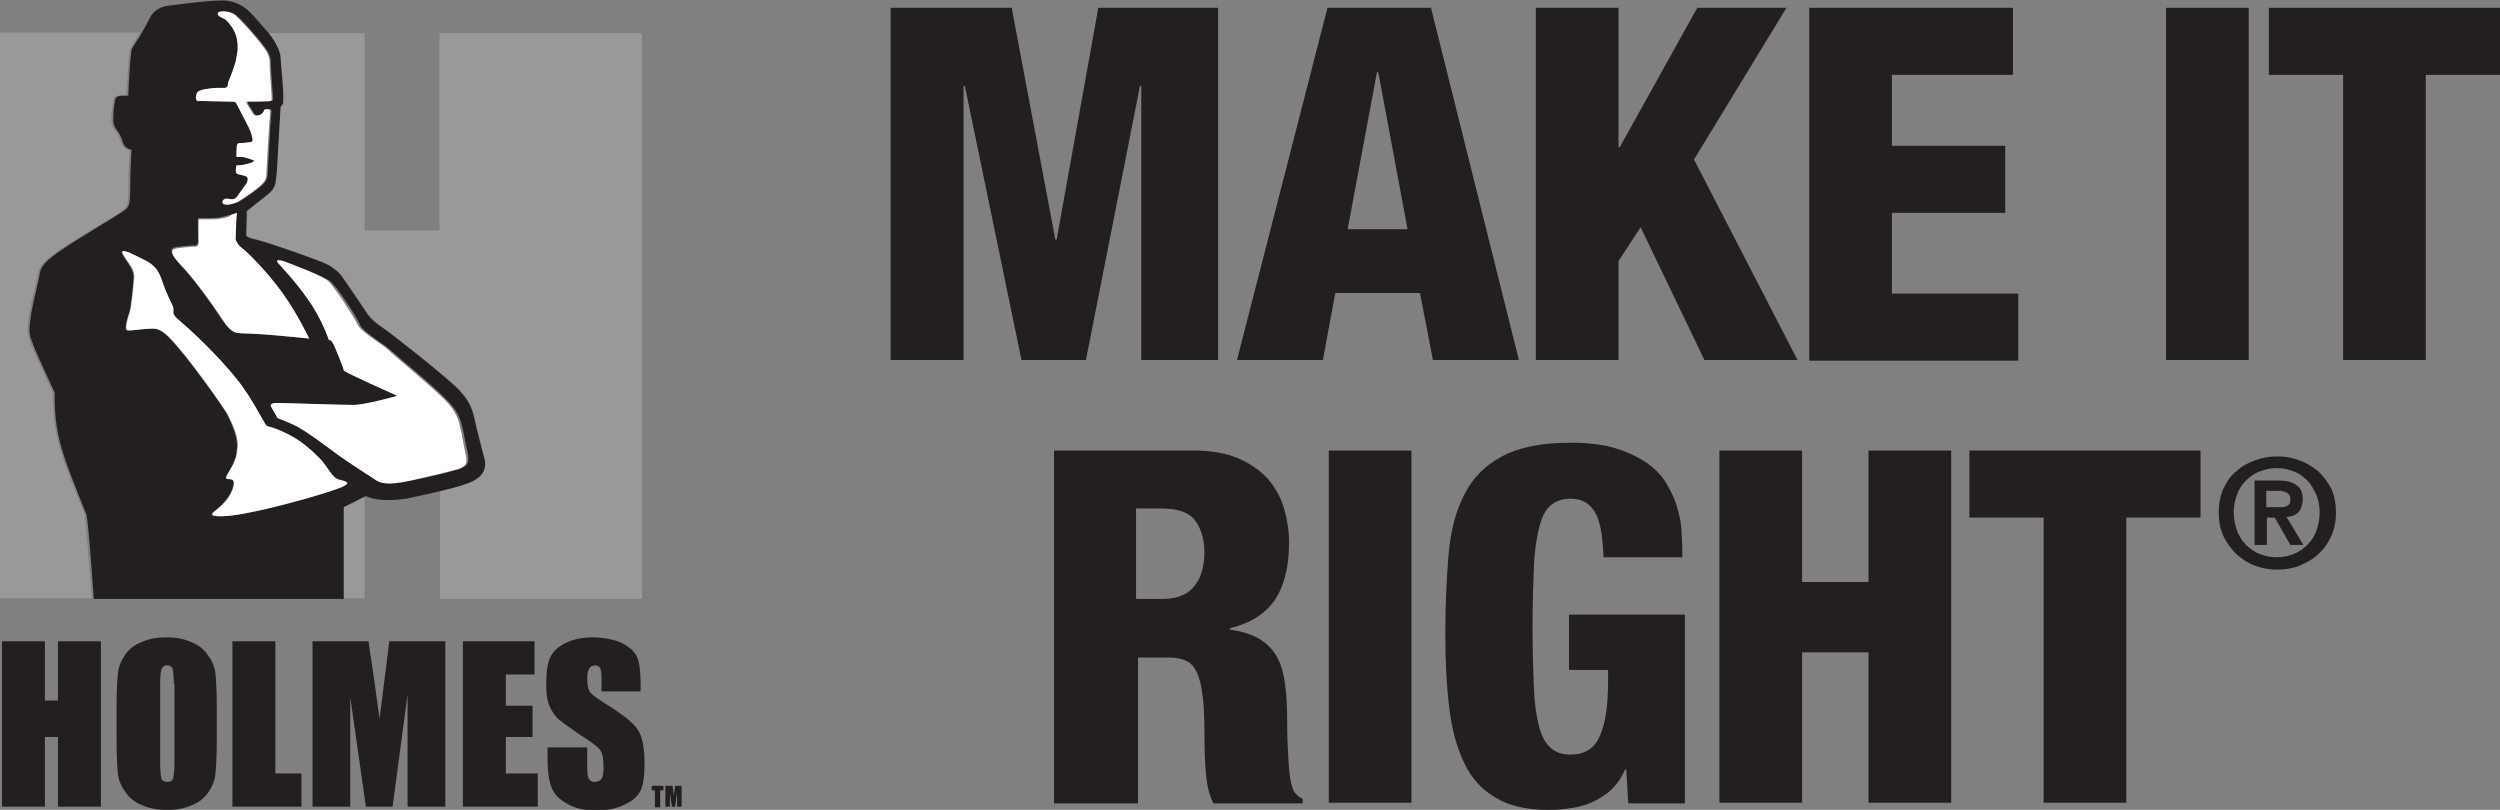 <?xml version="1.0" encoding="utf-8"?>
<!-- Generator: Adobe Illustrator 19.1.1, SVG Export Plug-In . SVG Version: 6.00 Build 0)  -->
<svg version="1.1" id="Layer_1" xmlns="http://www.w3.org/2000/svg" xmlns:xlink="http://www.w3.org/1999/xlink" x="0px" y="0px"
	 viewBox="-77 334.6 384 124.4" style="enable-background:new -77 334.6 384 124.4;" xml:space="preserve">
<rect x="-77" y="334.6" width="384" height="124.4" fill="#808080" stroke="none"/>
<style type="text/css">
	.st0{fill:#231F20;}
	.st1{fill:#99999A;}
	.st2{fill:#FFFFFF;}
</style>
<title>make-it-right-construction_01</title>
<g>
	<g>
		<path class="st0" d="M24.9,455.3v0.7h-0.5v2.6h-0.8v-2.6h-0.5v-0.7H24.9z"/>
		<path class="st0" d="M27.7,455.3v3.2H27v-2.2l-0.3,2.2h-0.5l-0.3-2.1l0,2.1h-0.7v-3.2h1.1c0,0.2,0.1,0.4,0.1,0.7l0.1,0.8l0.2-1.5
			H27.7z"/>
		<path class="st0" d="M-61.5,433.1v25.4h-6.6v-10.7h-2v10.7h-6.6v-25.4h6.6v9.1h2v-9.1H-61.5z"/>
		<path class="st0" d="M-43.7,448c0,2.6-0.1,4.4-0.2,5.4c-0.1,1.1-0.5,2-1.1,2.9c-0.6,0.9-1.5,1.6-2.6,2c-1.1,0.5-2.3,0.7-3.8,0.7
			c-1.4,0-2.6-0.2-3.7-0.7c-1.1-0.4-2-1.1-2.6-2c-0.7-0.9-1.1-1.9-1.2-2.9c-0.1-1-0.2-2.9-0.2-5.5v-4.4c0-2.6,0.1-4.4,0.2-5.4
			c0.1-1.1,0.5-2,1.1-2.9c0.6-0.9,1.5-1.6,2.6-2c1.1-0.5,2.3-0.7,3.8-0.7c1.4,0,2.6,0.2,3.7,0.7c1.1,0.4,2,1.1,2.6,2
			c0.7,0.9,1.1,1.9,1.2,2.9c0.1,1,0.2,2.9,0.2,5.5V448z M-50.3,439.6c0-1.2-0.1-1.9-0.2-2.3c-0.1-0.3-0.4-0.5-0.8-0.5
			c-0.4,0-0.6,0.1-0.8,0.4c-0.2,0.3-0.3,1.1-0.3,2.4v11.9c0,1.5,0.1,2.4,0.2,2.7c0.1,0.3,0.4,0.5,0.9,0.5c0.5,0,0.8-0.2,0.9-0.6
			c0.1-0.4,0.2-1.3,0.2-2.8V439.6z"/>
		<path class="st0" d="M-34.7,433.1v20.3h4v5.1h-10.6v-25.4H-34.7z"/>
		<path class="st0" d="M-8.6,433.1v25.4h-5.8l0-17.2l-2.3,17.2h-4.1l-2.4-16.8l0,16.8H-29v-25.4h8.6c0.2,1.5,0.5,3.3,0.8,5.4
			l0.9,6.5l1.5-11.9H-8.6z"/>
		<path class="st0" d="M-5.9,433.1h11v5.1H0.7v4.8h4.1v4.8H0.7v5.6h4.9v5.1H-5.9V433.1z"/>
		<path class="st0" d="M21.5,440.8h-6.1v-1.9c0-0.9-0.1-1.4-0.2-1.7c-0.2-0.2-0.4-0.4-0.8-0.4c-0.4,0-0.7,0.2-0.9,0.5
			c-0.2,0.3-0.3,0.8-0.3,1.5c0,0.8,0.1,1.5,0.3,1.9c0.2,0.4,0.8,0.9,1.9,1.6c2.9,1.8,4.8,3.2,5.5,4.3c0.8,1.1,1.1,2.9,1.1,5.4
			c0,1.8-0.2,3.2-0.6,4c-0.4,0.9-1.2,1.6-2.5,2.2c-1.2,0.6-2.6,0.9-4.2,0.9c-1.8,0-3.3-0.3-4.5-1c-1.3-0.7-2.1-1.5-2.5-2.6
			c-0.4-1-0.6-2.5-0.6-4.4v-1.7h6.1v3.1c0,1,0.1,1.6,0.3,1.8c0.2,0.3,0.5,0.4,0.9,0.4s0.8-0.2,1-0.5c0.2-0.3,0.3-0.9,0.3-1.6
			c0-1.5-0.2-2.5-0.6-2.9c-0.4-0.5-1.4-1.2-3.1-2.3c-1.6-1.1-2.7-1.9-3.3-2.4c-0.5-0.5-1-1.2-1.3-2c-0.4-0.9-0.5-2-0.5-3.3
			c0-1.9,0.2-3.4,0.7-4.3c0.5-0.9,1.3-1.6,2.4-2.1c1.1-0.5,2.4-0.8,4-0.8c1.7,0,3.2,0.3,4.4,0.8c1.2,0.6,2,1.3,2.4,2.1
			c0.4,0.8,0.6,2.3,0.6,4.3V440.8z"/>
		<g>
			<path class="st1" d="M-68.9,394.9c-1.4-3.1-3.5-7.3-3.8-8.9c-0.4-1.9,1.2-7.6,1.4-8.8c0.2-1.2,0.3-2,3-3.9
				c2.7-1.9,8.8-5.4,9.7-6.1c1-0.7,1.3-0.7,1.3-3.5c0-2.8,0.2-6.1,0.2-6.1s-1,0-1.3-1.1c-0.3-1-0.6-1.4-0.8-1.7
				c-0.2-0.3-0.7-0.6-0.7-2c0-1.4,0.3-2.4,0.3-2.9c0.1-0.5,0.7-0.7,1-0.6c0.4,0,1,0,1,0s0.3-4.8,0.4-6.1c0.2-1.3,0.1-1,0.9-2.3
				c0.2-0.4,0.5-0.8,0.8-1.3h-21.5v86.9h14.1c0,0-0.8-10.5-1.1-12.9C-67.6,404.7-68.9,401.6-68.9,394.9z"/>
			<polygon class="st1" points="-24.5,412.4 -24.5,426.5 -21.2,426.5 -21,426.5 -21,410.7 -21.1,410.7 			"/>
			<path class="st1" d="M-9.5,339.6V370H-21v-30.3h-14.9c0.9,1.1,1.9,2.7,1.9,3.8c0.1,1.1,0.5,4.5,0.4,6.9c0,0.4-0.4,0.6-0.4,0.7
				c-0.2,4.6-0.5,9.1-0.6,10.2c-0.1,1.9-0.2,2.4-1.8,3.6C-37.7,366-39,367-39,367s-0.1,3.3-0.1,3.7c0,0.3,0.6,0.5,1.9,0.8
				c1.7,0.4,9.4,3.1,10.5,3.7c0.6,0.3,1.7,1.1,2.1,1.6c0.4,0.5,3.1,4.4,3.9,5.7c0.7,1,1.6,1.8,2.5,2.4c0.9,0.6,10.1,7.8,11.7,9.5
				c1.6,1.7,2.1,2.8,2.5,4.7c0.4,1.9,1.1,4.3,1.3,6.2c0.2,1.8-0.8,2.9-3.4,3.7c-0.9,0.3-2.1,0.6-3.3,0.9v16.7h31v-86.9H-9.5z"/>
		</g>
		<g>
			<path class="st0" d="M-4.1,399.1c-0.4-1.9-0.9-3-2.5-4.7c-1.6-1.7-10.8-9-11.7-9.5c-0.9-0.6-1.8-1.3-2.5-2.4
				c-0.8-1.2-3.5-5.2-3.9-5.7c-0.4-0.5-1.4-1.3-2.1-1.6c-1.1-0.6-8.9-3.3-10.5-3.7c-1.3-0.3-1.9-0.5-1.9-0.8c0-0.4,0.1-3.7,0.1-3.7
				s1.3-1,2.8-2.2c1.6-1.2,1.6-1.7,1.8-3.6c0.1-1.1,0.3-5.6,0.6-10.2c0-0.1,0.4-0.3,0.4-0.7c0.1-2.4-0.4-5.8-0.4-6.9
				c-0.1-1.2-1-2.7-1.9-3.8c0,0-0.1-0.1-0.1-0.1c-1.5-1.7-2.2-2.6-3-3.3c-0.8-0.7-1.8-1.3-3.3-1.5c-1.5-0.2-7.7,0.6-9.1,0.8
				c-1.4,0.2-2.2,1-2.6,1.7c0,0-0.6,1.2-1.3,2.4c-0.3,0.5-0.5,0.9-0.8,1.3c-0.8,1.3-0.8,1-0.9,2.3c-0.2,1.3-0.4,6.1-0.4,6.1
				s-0.6,0-1,0c-0.4,0-1,0.2-1,0.6c-0.1,0.5-0.3,1.5-0.3,2.9c0,1.4,0.5,1.6,0.7,2c0.2,0.3,0.5,0.7,0.8,1.7c0.3,1,1.3,1.1,1.3,1.1
				s-0.2,3.2-0.2,6.1c0,2.8-0.3,2.8-1.3,3.5c-1,0.7-7,4.2-9.7,6.1c-2.7,1.9-2.8,2.6-3,3.9c-0.2,1.2-1.8,6.9-1.4,8.8
				c0.3,1.6,2.4,5.8,3.8,8.9c-0.1,6.7,1.3,9.8,4.9,18.8c0.4,2.3,1.1,12.9,1.1,12.9h38.4v-14.1l3.4-1.7c0,0,0,0,0,0
				c2,0.9,4.6,0.6,6.2,0.4c1-0.2,3.2-0.7,5.4-1.2c1.2-0.3,2.4-0.6,3.3-0.9c2.6-0.8,3.6-1.9,3.4-3.7C-3,403.4-3.7,401-4.1,399.1z
				 M-46.8,349.5c0.1-0.6,0.2-0.8,0.9-1c0.7-0.2,1.9-0.3,2.3-0.3c0.1,0,0.7,0,1.1,0c0.2,0,0.5,0,0.6-0.5c0-0.4,0.2-0.7,0.3-1
				c0.1-0.2,0.8-2.1,0.9-2.6c0.1-0.5,0.3-1.5,0.3-2c0-0.6,0-2.1-1-3.4c-1-1.4-1.2-1.1-1.6-1.4c-0.5-0.3-0.5-0.9-0.1-0.9
				c0.6-0.1,1.9-0.1,2.7,0.8c1.1,1,3.2,3.5,3.5,3.9c0.4,0.6,1.5,1.6,1.5,3c0,1.4,0.3,4.5,0.3,4.9c0,0.4,0.1,1-0.1,1.1
				c-0.2,0.1-3.3,0.1-3.3,0.1s-0.6-0.1-0.4,0.3c0.2,0.4,0.9,1.4,1,1.6c0.1,0.2,0.5,0.4,1.1,0.1c0.6-0.3,0.5-0.8,0.7-0.8
				c0.2,0,0.9-0.2,0.8,0.4c-0.1,0.6-0.6,9.4-0.6,9.7c0,0.3-0.1,0.9-0.8,1.5c-0.7,0.7-2.6,2-3.6,2.6c-0.7,0.3-2,0.7-2.3,0.2
				c-0.2-0.5,0.4-0.7,0.6-0.7c0.3,0,1.1,0.4,1.6-0.3c0.5-0.7,1.3-1.8,1.5-2.1c0.1-0.3,0.3-0.8-0.1-1c-0.4-0.2-1.3-0.3-1.4-0.4
				c-0.2-0.1-0.1-0.3-0.2-0.5c0-0.2,0.1-0.8,0.1-0.8s1,0,1.5-0.2c0.5-0.1,1.2-0.3,1.2-0.5c0-0.1-1.5-0.6-1.9-0.6c-0.3,0-0.8,0-0.8,0
				s0-1.6,0.1-1.8c0-0.2,0.1-0.2,0.2-0.3c0.2,0,1.6-0.1,2-0.2c0.6-0.2-0.5-2.5-0.7-2.8c-0.2-0.4-1.4-2.7-1.6-3.1
				c-0.2-0.3-0.3-0.3-1.1-0.3c-1,0-4.3-0.1-4.6-0.1C-46.7,350.3-47,350.2-46.8,349.5z M-49.6,372.5c0.9-0.1,1.8-0.2,2.4-0.2
				c0.5,0,0.7-0.2,0.6-1.3c0-1.1,0-2.4,0-2.7c0-0.3,0.4-0.2,0.4-0.2c0.4,0,0.8,0,1.5,0c1.1,0,1.6-0.1,2.7-0.4c0.5-0.1,1-0.3,1.3-0.4
				c-0.1,0.5-0.2,3.7-0.2,4s0.4,1,1.1,1.5c0.7,0.5,3.8,3.6,6.1,6.8c2.3,3.2,4.1,7,4.1,7c-0.7-0.1-4.2-0.4-5.2-0.5
				c-0.8-0.1-4.2-0.3-5.1-0.3c-0.8-0.1-1.5,0.2-3-2.1c-1.5-2.3-4.6-6.6-6.5-8.5C-51.6,372.7-50.4,372.6-49.6,372.5z M-24,409.1
				c-0.6,0.4-1.6,0.7-3.1,1.2c-2.9,1-12.4,3.6-16,3.6c-1.6,0-1.6-0.2-1.1-0.7c0.5-0.4,2.3-1.7,2.9-3.6c0.6-1.9-0.7-1.2-1-1.5
				c-0.2-0.3,1.1-1.9,1.2-2.6c0.2-0.7,0.3-0.2,0.5-2.2c0.1-1.7-1-4-1.5-5c-0.5-1-6.2-9.1-9.1-12c-1.6-1.6-2.3-1.2-3.1-1.2
				c-0.8,0-3,0.4-3.3,0.2c-0.3-0.2,0.1-1.8,0.4-2.6c0.3-0.8,0.6-4,0.7-5.3c0.1-1.3-0.8-2.2-1.5-3.4c-0.8-1.2,0.2-0.9,0.8-0.6
				c0,0,0,0,2.2,1c2.2,1,2.4,2.2,2.8,3.2c0.4,1,0.9,2.4,1.5,3.6c0.6,1.2-0.4,1.2,1,2.4c2.8,2.5,7.7,7.2,10,10.5
				c2.3,3.3,3.3,5.8,3.7,5.9c0.4,0.1,1.2,0.3,2.5,0.9c2.6,1.2,4.4,2.9,5.7,4.2c1,1.1,1.8,2.9,2.8,3.1
				C-23.9,408.6-23.3,408.7-24,409.1z M-6.3,406.6c-0.6,0.2-3.4,1-7.4,1.8c-3.6,0.8-4.6,0.4-5.3,0c-0.7-0.4-4.8-3.2-6-4
				c-1.2-0.9-4.9-3.6-6.6-4.5c-1.7-0.8-2.6-1-2.6-1.1c-0.1-0.1-0.4-0.7-0.9-1.6c-0.5-0.8,0.7-0.7,1.3-0.7c0.6,0,9.4,0.3,11.2,0.3
				c1.9,0,6.8-1.4,6.8-1.4s-8.2-3.7-8.2-3.9c-0.2-0.5-0.7-1.9-1.3-3.4c-0.5-1.2-0.6-1.2-1-1.3c-0.4-1.2-1.7-3.9-3.2-6.2
				c-2-2.9-4.2-5.1-4.6-5.6c-0.6-0.7,0.7-0.3,1.5,0c0.8,0.3,4.8,1.8,6.2,2.7c1,0.6,4.4,5.9,4.7,6.8c0.5,1.1,3.6,2.9,4.7,3.9
				c1.1,1,6.4,5.3,8.7,7.7c1.9,1.9,2.1,3.3,2.4,4.4c0.2,1.1,0.4,2.1,0.8,3.9C-4.9,406-5.4,406.2-6.3,406.6z"/>
		</g>
		<path class="st2" d="M-57.1,373.4c-0.6-0.2-1.6-0.6-0.8,0.6c0.8,1.2,1.7,2.1,1.5,3.4c-0.1,1.3-0.4,4.5-0.7,5.3
			c-0.3,0.8-0.7,2.4-0.4,2.6c0.3,0.2,2.4-0.2,3.3-0.2c0.8,0,1.5-0.3,3.1,1.2c2.9,2.9,8.5,10.9,9.1,12c0.5,1,1.7,3.3,1.5,5
			c-0.2,2-0.3,1.5-0.5,2.2c-0.2,0.7-1.5,2.4-1.2,2.6c0.2,0.3,1.6-0.4,1,1.5c-0.6,1.9-2.4,3.2-2.9,3.6c-0.5,0.4-0.5,0.7,1.1,0.7
			c3.6,0,13.1-2.7,16-3.6c1.5-0.5,2.5-0.8,3.1-1.2c0.6-0.4,0-0.6-1-0.8c-1-0.2-1.8-2-2.8-3.1c-1.3-1.3-3.1-3.1-5.7-4.2
			c-1.2-0.6-2.1-0.8-2.5-0.9c-0.4-0.1-1.4-2.6-3.7-5.9c-2.3-3.3-7.1-8.1-10-10.5c-1.4-1.2-0.3-1.2-1-2.4c-0.6-1.2-1.2-2.6-1.5-3.6
			c-0.4-1-0.7-2.2-2.8-3.2C-57.1,373.4-57.1,373.4-57.1,373.4z"/>
		<path class="st2" d="M-34.3,375c0.4,0.5,2.6,2.7,4.6,5.6c1.6,2.2,2.8,5,3.2,6.2c0.4,0.1,0.5,0.2,1,1.3c0.6,1.5,1.2,2.9,1.3,3.4
			c0.1,0.3,8.2,3.9,8.2,3.9s-4.9,1.4-6.8,1.4c-1.9,0-10.6-0.3-11.2-0.3c-0.6,0-1.8-0.1-1.3,0.7c0.5,0.9,0.9,1.5,0.9,1.6
			c0.1,0.1,0.9,0.3,2.6,1.1c1.7,0.8,5.4,3.6,6.6,4.5c1.2,0.9,5.4,3.6,6,4c0.7,0.4,1.6,0.8,5.3,0c4-0.9,6.8-1.6,7.4-1.8
			c0.9-0.4,1.4-0.6,1-2.3c-0.4-1.8-0.5-2.9-0.8-3.9c-0.2-1.1-0.5-2.5-2.4-4.4c-2.4-2.4-7.7-6.7-8.7-7.7c-1.1-1-4.2-2.7-4.7-3.9
			c-0.4-0.9-3.8-6.2-4.7-6.8c-1.4-0.9-5.4-2.4-6.2-2.7C-33.6,374.6-34.9,374.3-34.3,375z"/>
		<path class="st2" d="M-43.3,336.4c0.6-0.1,1.9-0.1,2.7,0.8c1.1,1,3.2,3.5,3.5,3.9c0.4,0.6,1.5,1.6,1.5,3c0,1.4,0.3,4.5,0.3,4.9
			c0,0.4,0.1,1-0.1,1.1c-0.2,0.1-3.3,0.1-3.3,0.1s-0.6-0.1-0.4,0.3c0.2,0.4,0.9,1.4,1,1.6c0.1,0.2,0.5,0.4,1.1,0.1
			c0.6-0.3,0.5-0.8,0.7-0.8c0.2,0,0.9-0.2,0.8,0.4c-0.1,0.6-0.6,9.4-0.6,9.7c0,0.3-0.1,0.9-0.8,1.5c-0.7,0.7-2.6,2-3.6,2.6
			c-0.7,0.3-2,0.7-2.3,0.2c-0.2-0.5,0.4-0.7,0.6-0.7c0.3,0,1.1,0.4,1.6-0.3c0.5-0.7,1.3-1.8,1.5-2.1c0.1-0.3,0.3-0.8-0.1-1
			c-0.4-0.2-1.3-0.3-1.4-0.4c-0.2-0.1-0.1-0.3-0.2-0.5c0-0.2,0.1-0.8,0.1-0.8s1,0,1.5-0.2c0.5-0.1,1.2-0.3,1.2-0.5
			c0-0.1-1.5-0.6-1.9-0.6c-0.3,0-0.8,0-0.8,0s0-1.6,0.1-1.8c0-0.2,0.1-0.2,0.2-0.3c0.2,0,1.6-0.1,2-0.2c0.6-0.2-0.5-2.5-0.7-2.8
			c-0.2-0.4-1.4-2.7-1.6-3.1c-0.2-0.3-0.3-0.3-1.1-0.3c-1,0-4.3-0.1-4.6-0.1c-0.3,0-0.6-0.1-0.5-0.7c0.1-0.6,0.2-0.8,0.9-1
			c0.7-0.2,1.9-0.3,2.3-0.3c0.1,0,0.7,0,1.1,0c0.2,0,0.5,0,0.6-0.5c0-0.4,0.2-0.7,0.3-1c0.1-0.2,0.8-2.1,0.9-2.6
			c0.1-0.5,0.3-1.5,0.3-2c0-0.6,0-2.1-1-3.4c-1-1.4-1.2-1.1-1.6-1.4C-43.6,337.1-43.7,336.5-43.3,336.4z"/>
		<path class="st2" d="M-40.6,367.3c-0.1,0.5-0.2,3.7-0.2,4s0.4,1,1.1,1.5c0.7,0.5,3.8,3.6,6.1,6.8c2.3,3.2,4.1,7,4.1,7
			c-0.7-0.1-4.2-0.4-5.2-0.5c-0.8-0.1-4.2-0.3-5.1-0.3c-0.8-0.1-1.5,0.2-3-2.1c-1.5-2.3-4.6-6.6-6.5-8.5c-2.2-2.3-1-2.4-0.2-2.5
			c0.9-0.1,1.8-0.2,2.4-0.2c0.5,0,0.7-0.2,0.6-1.3c0-1.1,0-2.4,0-2.7c0-0.3,0.4-0.2,0.4-0.2c0.4,0,0.8,0,1.5,0
			c1.1,0,1.6-0.1,2.7-0.4C-41.4,367.5-40.9,367.4-40.6,367.3z"/>
	</g>
</g>
<g>
	<path class="st0" d="M59.8,335.8h18.6l6.7,35.6h0.2l6.4-35.6h18.4v54.1H98.3v-42.1h-0.2l-8.3,42.1h-9.9l-8.7-42.1h-0.2v42.1H59.8
		V335.8z"/>
	<path class="st0" d="M126.9,335.8h15.9l13.5,54.1h-13.2l-2-10.3h-13l-1.9,10.3h-13.2L126.9,335.8z M134.7,345.7h-0.2l-4.5,24.1h9.2
		L134.7,345.7z"/>
	<path class="st0" d="M158.9,335.8h12.7v21.4h0.2l11.9-21.4h13.7l-14.2,23.3l15.9,30.8h-14.3l-9.8-20.4l-3.4,5.2v15.2h-12.7V335.8z"
		/>
	<path class="st0" d="M200.9,335.8h31.3v10.3h-18.6V357h17.4v10.3h-17.4v12.4H233v10.3h-32.1V335.8z"/>
	<path class="st0" d="M255.7,335.8h12.7v54.1h-12.7V335.8z"/>
	<path class="st0" d="M282.9,346.1h-11.4v-10.3H307v10.3h-11.4v43.8h-12.7V346.1z"/>
	<path class="st0" d="M84.9,403.8h21.4c2.7,0,5,0.4,6.9,1.2c1.8,0.8,3.3,1.8,4.5,3.1c1.1,1.3,2,2.8,2.5,4.5c0.5,1.7,0.8,3.5,0.8,5.3
		c0,3.9-0.8,6.9-2.3,9c-1.5,2.1-3.8,3.5-6.8,4.2v0.2c2,0.3,3.6,0.8,4.8,1.6c1.2,0.8,2,1.7,2.6,2.9c0.6,1.2,0.9,2.5,1.1,4
		c0.2,1.5,0.3,3.2,0.3,5c0,2.7,0.1,4.8,0.2,6.4c0.1,1.6,0.2,2.8,0.4,3.6c0.2,0.8,0.4,1.4,0.7,1.7c0.3,0.3,0.6,0.6,1.1,0.8v0.7h-13.7
		c-0.5-0.9-0.9-2.2-1.1-3.9c-0.2-1.7-0.3-4-0.3-7.1c0-2.3-0.1-4.2-0.3-5.7c-0.2-1.5-0.5-2.7-0.9-3.5c-0.4-0.8-0.9-1.4-1.6-1.7
		c-0.7-0.3-1.5-0.5-2.5-0.5h-4.9v22.4H84.9V403.8z M97.6,426.6h3.9c1.3,0,2.3-0.2,3.2-0.6c0.9-0.4,1.5-1,2-1.7
		c0.5-0.7,0.8-1.4,1-2.3c0.2-0.8,0.3-1.7,0.3-2.5c0-2-0.5-3.7-1.4-4.9c-0.9-1.3-2.7-1.9-5.2-1.9h-3.9V426.6z"/>
	<path class="st0" d="M127.1,403.8h12.7v54.1h-12.7V403.8z"/>
	<path class="st0" d="M169.3,420.3c0-0.9-0.1-1.8-0.2-2.9c-0.1-1.1-0.3-2-0.6-3c-0.3-0.9-0.8-1.7-1.5-2.3c-0.7-0.6-1.6-0.9-2.8-0.9
		c-1.3,0-2.3,0.4-3.1,1.1c-0.8,0.7-1.3,1.8-1.7,3.4c-0.4,1.6-0.7,3.6-0.8,6.1c-0.1,2.5-0.2,5.5-0.2,9.1c0,3.7,0.1,6.8,0.2,9.3
		c0.1,2.5,0.4,4.5,0.8,6c0.4,1.5,1,2.6,1.8,3.3c0.8,0.7,1.8,1,3,1c2.2,0,3.7-0.9,4.5-2.8c0.9-1.9,1.3-4.7,1.3-8.5v-1.7h-6v-8.5h17.8
		v29h-8.7l-0.3-5.2h-0.2c-0.5,1.2-1.2,2.2-2,3c-0.8,0.8-1.8,1.4-2.8,1.9c-1,0.5-2.1,0.8-3.3,1c-1.2,0.2-2.4,0.3-3.6,0.3
		c-3.4,0-6.1-0.6-8.2-1.9c-2.1-1.2-3.7-3-4.8-5.3c-1.1-2.3-1.9-5.1-2.3-8.5c-0.4-3.3-0.6-7.1-0.6-11.4c0-4.4,0.2-8.5,0.5-12.1
		c0.3-3.6,1.1-6.7,2.4-9.2c1.3-2.6,3.2-4.5,5.8-5.9c2.6-1.4,6.1-2.1,10.6-2.1c2.7,0,5.1,0.3,7,0.9c1.9,0.6,3.5,1.4,4.8,2.3
		c1.3,1,2.3,2,3,3.3c0.7,1.2,1.3,2.5,1.6,3.8c0.4,1.3,0.6,2.6,0.6,3.9c0.1,1.3,0.1,2.4,0.1,3.4H169.3z"/>
	<path class="st0" d="M187.1,403.8h12.7v20.2H210v-20.2h12.7v54.1H210v-23.1h-10.2v23.1h-12.7V403.8z"/>
	<path class="st0" d="M236.9,414.1h-11.4v-10.3H261v10.3h-11.4v43.8h-12.7V414.1z"/>
	<path class="st0" d="M263.8,413.3c0-1.3,0.2-2.5,0.7-3.6c0.5-1.1,1.1-2,2-2.7c0.8-0.8,1.8-1.3,2.9-1.7c1.1-0.4,2.2-0.6,3.4-0.6
		c1.2,0,2.3,0.2,3.4,0.6c1.1,0.4,2,1,2.9,1.7c0.8,0.8,1.5,1.7,2,2.7c0.5,1.1,0.7,2.3,0.7,3.6c0,1.3-0.2,2.5-0.7,3.6
		c-0.5,1.1-1.1,2-2,2.8c-0.8,0.8-1.8,1.3-2.9,1.8c-1.1,0.4-2.2,0.6-3.4,0.6c-1.2,0-2.3-0.2-3.4-0.6c-1.1-0.4-2-1-2.9-1.8
		c-0.8-0.8-1.5-1.7-2-2.8C264,415.8,263.8,414.6,263.8,413.3z M266.1,413.3c0,1,0.2,1.9,0.5,2.8c0.3,0.8,0.8,1.6,1.4,2.2
		c0.6,0.6,1.3,1.1,2.1,1.4c0.8,0.3,1.7,0.5,2.6,0.5c0.9,0,1.8-0.2,2.6-0.5c0.8-0.3,1.5-0.8,2.1-1.4c0.6-0.6,1.1-1.3,1.4-2.2
		c0.3-0.8,0.5-1.8,0.5-2.8c0-1-0.2-1.9-0.5-2.7c-0.4-0.8-0.8-1.6-1.4-2.2c-0.6-0.6-1.3-1.1-2.1-1.4c-0.8-0.3-1.7-0.5-2.6-0.5
		c-0.9,0-1.8,0.2-2.6,0.5c-0.8,0.3-1.5,0.8-2.1,1.4c-0.6,0.6-1.1,1.3-1.4,2.2C266.3,411.4,266.1,412.3,266.1,413.3z M269.2,408.4
		h3.7c1.2,0,2.2,0.2,2.8,0.7c0.7,0.4,1,1.2,1,2.2c0,0.5-0.1,0.8-0.2,1.2c-0.1,0.3-0.3,0.6-0.5,0.8c-0.2,0.2-0.5,0.4-0.8,0.5
		c-0.3,0.1-0.6,0.2-1,0.2l2.6,4.3h-2l-2.4-4.2h-1.2v4.2h-1.9V408.4z M271.2,412.5h1.7c0.3,0,0.5,0,0.8,0c0.2,0,0.4-0.1,0.6-0.2
		c0.2-0.1,0.3-0.2,0.4-0.4c0.1-0.2,0.1-0.4,0.1-0.7c0-0.3-0.1-0.5-0.2-0.6c-0.1-0.2-0.3-0.3-0.5-0.4c-0.2-0.1-0.4-0.1-0.7-0.2
		c-0.2,0-0.5,0-0.7,0h-1.6V412.5z"/>
</g>
</svg>
